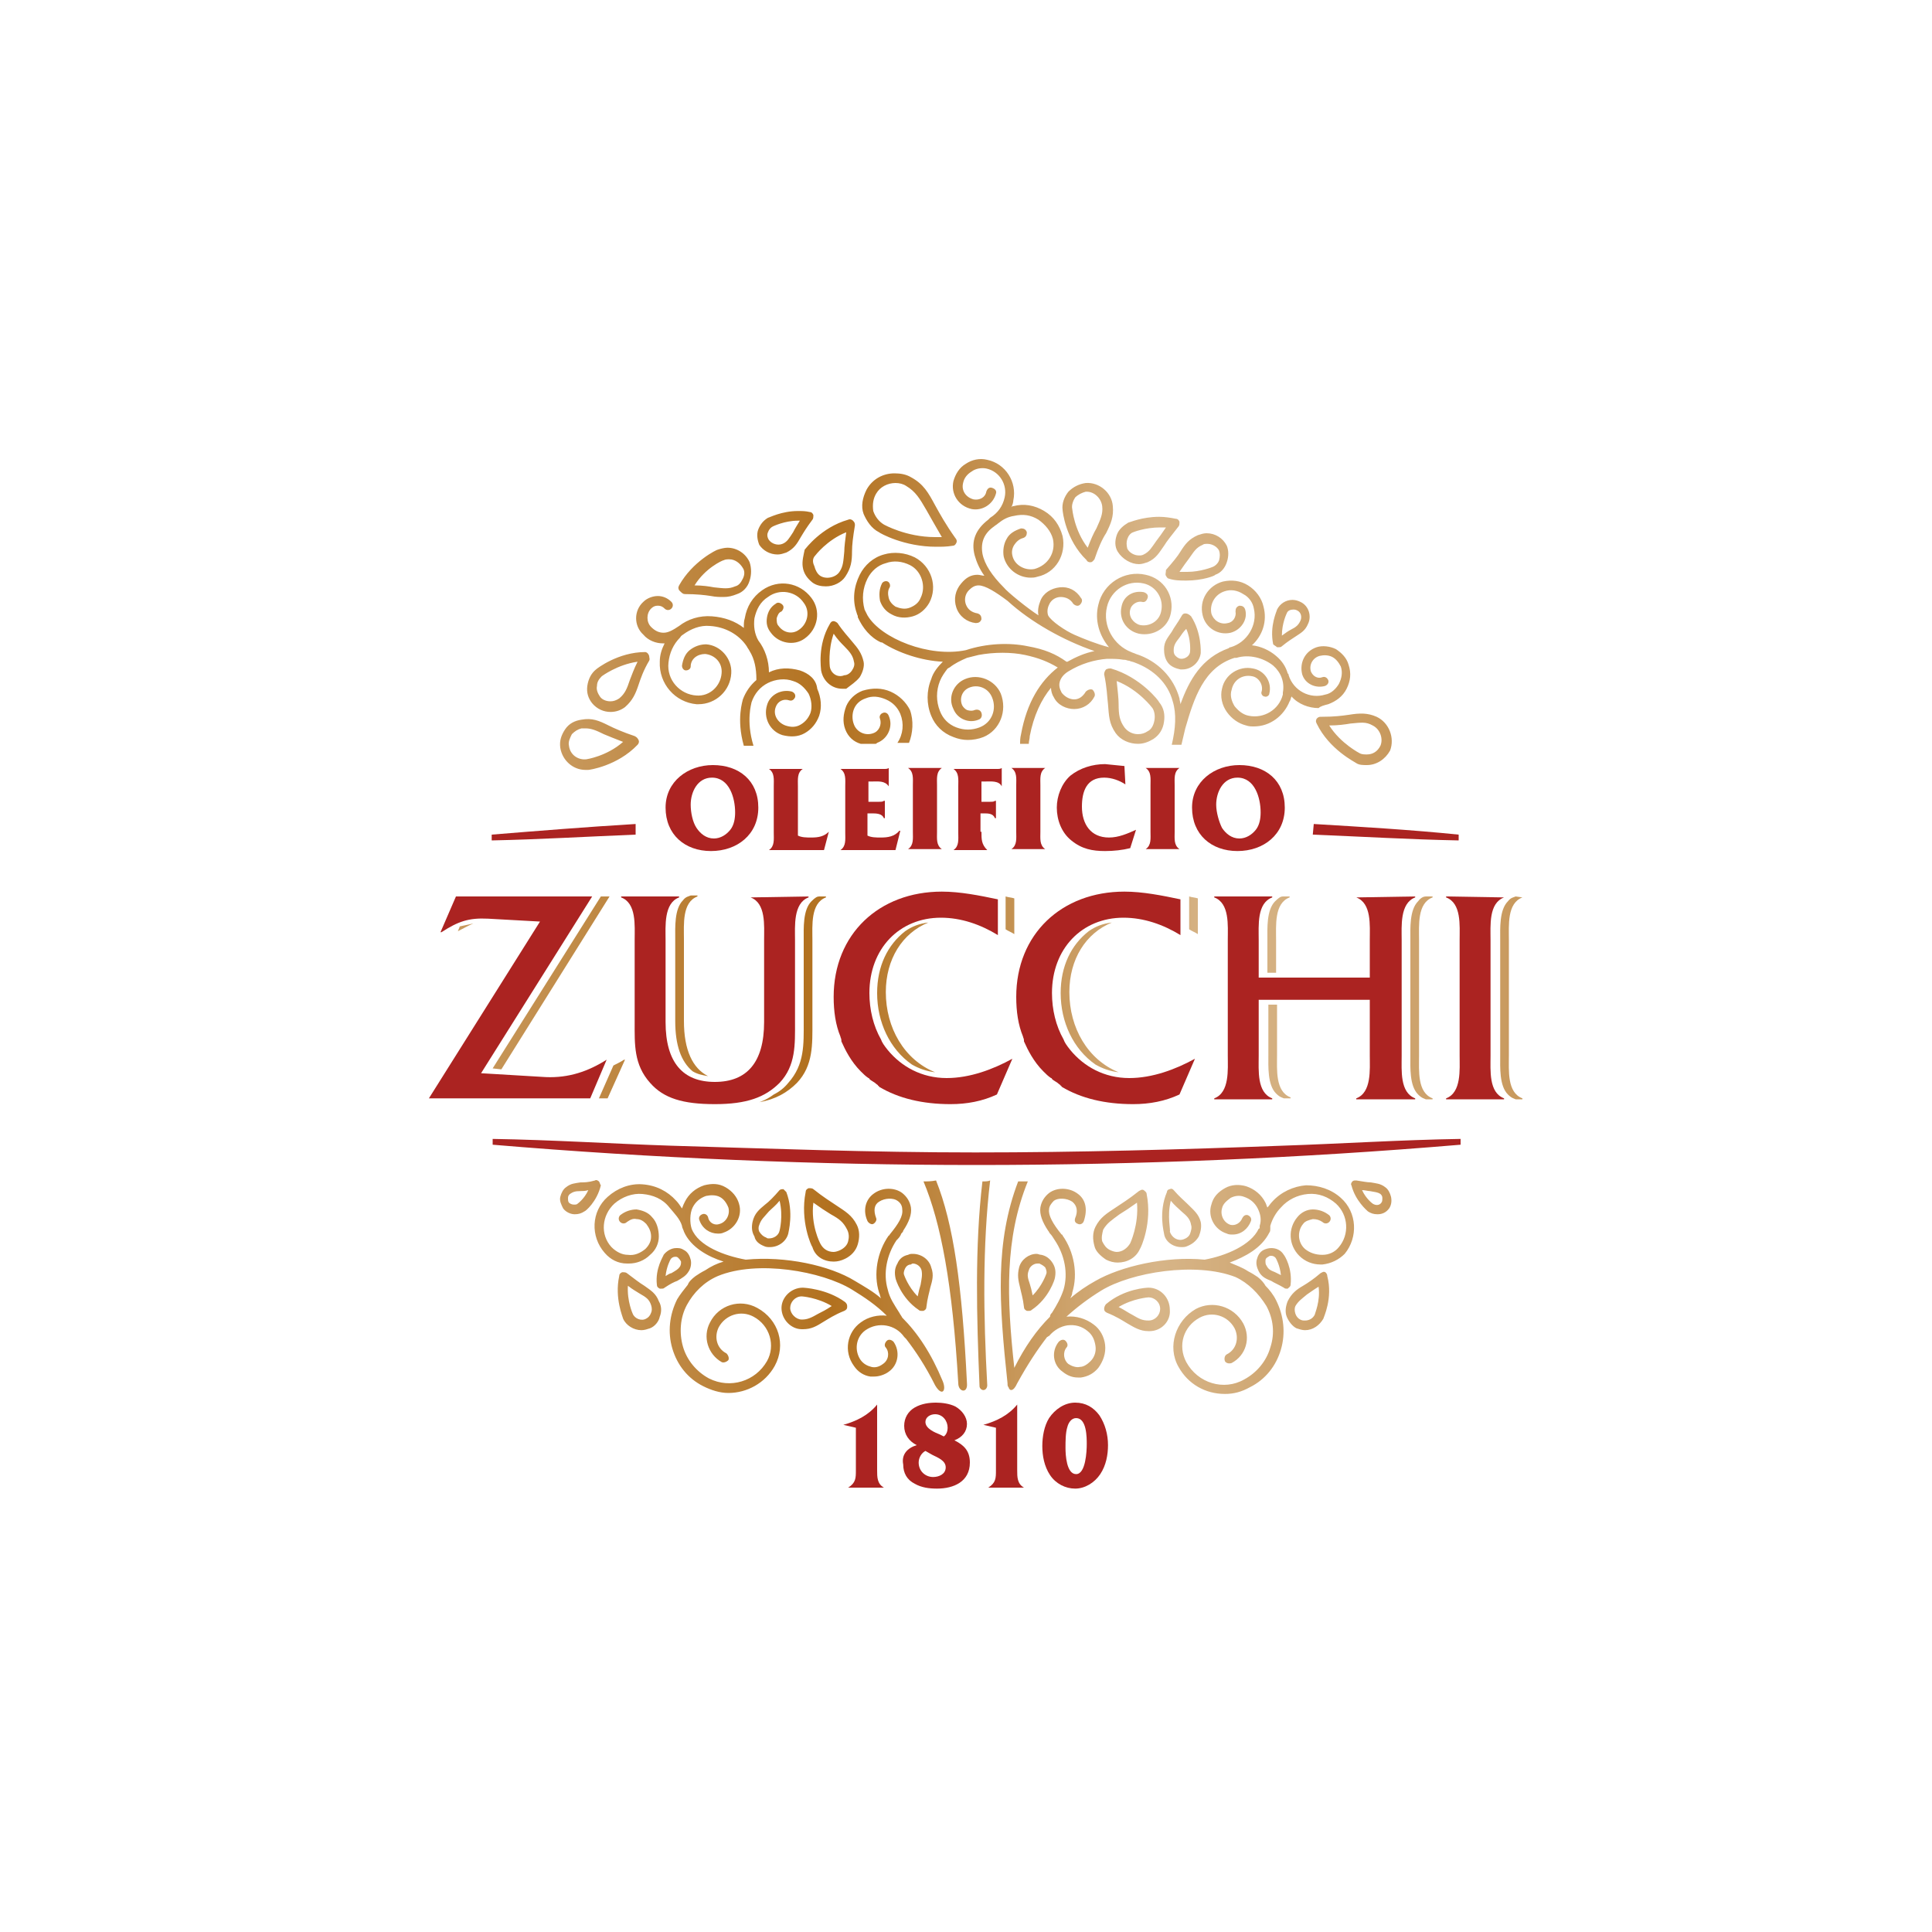 <?xml version="1.0" encoding="utf-8"?>
<!-- Generator: Adobe Illustrator 21.1.0, SVG Export Plug-In . SVG Version: 6.00 Build 0)  -->
<svg version="1.1" id="Livello_1" xmlns="http://www.w3.org/2000/svg" xmlns:xlink="http://www.w3.org/1999/xlink" x="0px" y="0px"
	 width="200px" height="200px" viewBox="0 0 200 200" style="enable-background:new 0 0 200 200;" xml:space="preserve">
<style type="text/css">
	.st0{fill:#AB2321;}
	.st1{fill:url(#SVGID_1_);}
	.st2{fill:url(#SVGID_2_);}
	.st3{fill:url(#SVGID_3_);}
</style>
<g>
	<g>
		<g>
			<path class="st0" d="M62.8,109.7L62.8,109.7l-1.7,4H44.4l11.5-18.3l-5.4-0.3c-2-0.1-3.1,0.3-4.8,1.4h-0.1l1.6-3.7h14.1
				l-11.5,18.3l6.7,0.4C58.9,111.6,60.9,110.9,62.8,109.7z M77.7,92.9c1.6,0.6,1.4,2.9,1.4,4.4v8.5c0,4.2-1.8,6.2-5.1,6.2
				c-3.3,0-5.1-2-5.1-6.2v-8.5c0-1.4-0.2-3.8,1.4-4.4v-0.1h-6v0.1c1.6,0.6,1.4,2.9,1.4,4.4v8.5c0,2.3-0.1,4.4,1.6,6.3
				c1.4,1.6,3.4,2.2,6.7,2.2c3.3,0,5.2-0.7,6.7-2.2c1.7-1.8,1.6-4,1.6-6.3v-8.5c0-1.4-0.2-3.8,1.4-4.4v-0.1L77.7,92.9L77.7,92.9z
				 M140.4,92.9c1.6,0.6,1.4,2.9,1.4,4.4v3.9h-11.5v-3.9c0-1.5-0.2-3.8,1.4-4.4v-0.1h-6v0.1c1.6,0.6,1.4,2.9,1.4,4.4v12
				c0,1.4,0.2,3.8-1.4,4.4v0.1h6v-0.1c-1.6-0.6-1.4-2.9-1.4-4.4v-5.8h11.5v5.8c0,1.4,0.2,3.8-1.4,4.4v0.1h6.1v-0.1
				c-1.6-0.6-1.4-2.9-1.4-4.4v-12c0-1.4-0.2-3.8,1.4-4.4v-0.1L140.4,92.9L140.4,92.9z M155.7,92.9L155.7,92.9l-6-0.1v0.1
				c1.6,0.6,1.4,2.9,1.4,4.4v12c0,1.4,0.2,3.8-1.4,4.4v0.1h6v-0.1c-1.6-0.6-1.4-2.9-1.4-4.4v-12C154.3,95.8,154.1,93.5,155.7,92.9z"
				/>
			<path class="st0" d="M123.7,109.6c-2,1.1-4.4,2-6.8,2c-2.6,0-4.7-1.2-6.1-2.9c-0.4-0.5-0.6-0.8-0.7-1.1c-0.8-1.4-1.2-3.1-1.2-4.8
				c0-4.6,3.1-7.8,7.4-7.8c2.1,0,4.1,0.7,5.9,1.8v-3.7c-1.9-0.4-3.9-0.8-5.8-0.8c-6.5,0-11.2,4.4-11.2,10.9c0,1.5,0.2,2.9,0.7,4.1
				c0,0.1,0.1,0.2,0.1,0.4c0,0,0,0.1,0,0.1c0.4,0.9,1,2.1,2,3.1l0,0c0.3,0.3,0.5,0.5,0.8,0.7c0,0,0.1,0,0.1,0.1
				c0.2,0.2,0.5,0.3,0.7,0.5c0.1,0.1,0.2,0.1,0.2,0.2c0,0,0.1,0,0.1,0.1c2,1.2,4.5,1.8,7.4,1.8c1.7,0,3.3-0.3,4.8-1L123.7,109.6
				L123.7,109.6z"/>
			<path class="st0" d="M104.8,109.6c-2,1.1-4.4,2-6.8,2c-2.6,0-4.7-1.2-6.1-2.9c-0.4-0.5-0.6-0.8-0.7-1.1c-0.8-1.4-1.2-3.1-1.2-4.8
				c0-4.6,3.1-7.8,7.4-7.8c2.1,0,4.1,0.7,5.9,1.8v-3.7c-1.9-0.4-3.9-0.8-5.8-0.8c-6.5,0-11.2,4.4-11.2,10.9c0,1.5,0.2,2.9,0.7,4.1
				c0,0.1,0.1,0.2,0.1,0.4c0,0,0,0.1,0,0.1c0.4,0.9,1,2.1,2,3.1l0,0c0.3,0.3,0.5,0.5,0.8,0.7c0,0,0.1,0,0.1,0.1
				c0.2,0.2,0.5,0.3,0.7,0.5c0.1,0.1,0.2,0.1,0.2,0.2c0,0,0.1,0,0.1,0.1c2,1.2,4.5,1.8,7.4,1.8c1.7,0,3.3-0.3,4.8-1L104.8,109.6
				L104.8,109.6z"/>
		</g>
	</g>
	<path class="st0" d="M132.8,118.6c-10.5,0.4-21.3,0.7-31.8,0.7h-0.1c-10.7,0-21.3-0.4-31.5-0.7c-6-0.2-12.2-0.6-18.4-0.7l0,0.6
		c16.6,1.4,33.5,2.1,50.1,2.1c16.6,0,33.5-0.7,50.1-2.1l0-0.6C145,118,138.8,118.4,132.8,118.6z"/>
	<g>
		<path class="st0" d="M90.8,152.2c0,0.7,0,1.4,0.7,1.8v0h-3.7v0c0.8-0.5,0.8-1,0.8-1.8v-4.4l-1.3-0.3v0c1.4-0.4,2.6-1,3.5-2.1h0
			V152.2z"/>
		<path class="st0" d="M94.9,149.6c-0.8-0.4-1.3-1.1-1.3-2c0-0.8,0.4-1.5,1.1-1.9c0.7-0.4,1.5-0.5,2.2-0.5c0.6,0,1.4,0.1,2,0.4
			c0.7,0.4,1.2,1.1,1.2,1.8c0,0.8-0.5,1.4-1.3,1.7c1,0.5,1.6,1.1,1.6,2.3c0,2-1.7,2.7-3.4,2.7c-0.8,0-1.6-0.1-2.3-0.5
			c-0.8-0.4-1.2-1.1-1.2-2C93.3,150.6,93.9,149.9,94.9,149.6z M95.8,150.2c-0.4,0.2-0.7,0.7-0.7,1.2c0,0.9,0.7,1.5,1.5,1.5
			c0.6,0,1.3-0.3,1.3-1c0-0.7-0.8-1-1.4-1.3L95.8,150.2z M97.7,148.7c0.3-0.2,0.4-0.6,0.4-0.9c0-0.7-0.5-1.4-1.3-1.4
			c-0.5,0-1,0.3-1,0.8c0,0.7,1,1.1,1.5,1.3L97.7,148.7z"/>
		<path class="st0" d="M105.3,152.2c0,0.7,0,1.4,0.7,1.8v0h-3.7v0c0.8-0.5,0.8-1,0.8-1.8v-4.4l-1.3-0.3v0c1.4-0.4,2.6-1,3.5-2.1h0
			V152.2z"/>
		<path class="st0" d="M108.7,152.7c-0.6-0.9-0.8-2-0.8-3c0-1,0.2-2.1,0.7-2.9c0.6-0.9,1.6-1.6,2.7-1.6c1.1,0,1.9,0.5,2.5,1.3
			c0.6,0.9,0.9,2,0.9,3.1c0,1-0.2,2.1-0.8,3c-0.6,0.9-1.6,1.5-2.6,1.5C110.3,154.1,109.3,153.6,108.7,152.7z M112.5,149.5
			c0-0.7,0-2.7-1.1-2.7c-0.5,0-0.8,0.5-0.9,0.9c-0.2,0.6-0.2,1.5-0.2,2.2c0,0.7,0.1,2.7,1.1,2.7
			C112.4,152.6,112.5,150.2,112.5,149.5z"/>
	</g>
	<g>
		<g>
			<path class="st0" d="M65.8,85.3c-5,0.3-10,0.7-14.9,1.1l0,0.6c4.9-0.1,9.9-0.4,14.9-0.6V85.3z"/>
			<path class="st0" d="M136,85.3l-0.1,1.1c5,0.2,10,0.5,15.1,0.6l0-0.6C146.1,85.9,141,85.6,136,85.3z"/>
		</g>
		<g>
			<path class="st0" d="M73.8,79.2c2.7,0,4.7,1.6,4.7,4.4c0,2.8-2.2,4.5-4.9,4.5c-2.7,0-4.7-1.7-4.7-4.5
				C68.9,80.9,71.2,79.2,73.8,79.2z M72.1,85.7c0.4,0.6,1,1.1,1.8,1.1c0.7,0,1.3-0.4,1.7-0.9c0.4-0.5,0.5-1.2,0.5-1.8
				c0-1.5-0.6-3.6-2.4-3.6c-1.5,0-2.2,1.5-2.2,2.8C71.5,84.1,71.7,85.1,72.1,85.7z"/>
			<path class="st0" d="M82.6,86.5c0.4,0.2,0.9,0.2,1.4,0.2c0.7,0,1.3-0.1,1.8-0.6L85.3,88h-5.7v0c0.6-0.4,0.5-1.1,0.5-1.8v-4.8
				c0-0.7,0.1-1.4-0.5-1.8v0h3.5v0c-0.6,0.4-0.5,1.1-0.5,1.8V86.5z"/>
			<path class="st0" d="M89.8,86.5c0.4,0.2,0.9,0.2,1.4,0.2c0.7,0,1.4-0.1,1.9-0.7h0.1l-0.5,2h-5.7v0c0.6-0.4,0.5-1.1,0.5-1.8v-4.8
				c0-0.7,0.1-1.4-0.5-1.8v0h4.5c0.2,0,0.4,0,0.5-0.1h0v1.9h0c-0.4-0.6-1.1-0.5-1.7-0.5h-0.4v2.1H91c0.2,0,0.4,0,0.5-0.1h0.1v1.8
				h-0.1c-0.2-0.5-0.8-0.5-1.3-0.5h-0.4V86.5z"/>
			<path class="st0" d="M97,86.1c0,0.7-0.1,1.4,0.5,1.8v0H94v0c0.6-0.4,0.5-1.1,0.5-1.8v-4.8c0-0.7,0.1-1.4-0.5-1.8v0h3.5v0
				c-0.6,0.4-0.5,1.1-0.5,1.8V86.1z"/>
			<path class="st0" d="M101.6,86.1c0,0.8,0,1.3,0.6,1.9v0h-3.5v0c0.6-0.4,0.5-1.1,0.5-1.8v-4.8c0-0.7,0.1-1.4-0.5-1.8v0h4.5
				c0.2,0,0.4,0,0.5-0.1h0v1.9h0c-0.3-0.6-1.1-0.5-1.7-0.5h-0.4v2.1h0.9c0.2,0,0.4,0,0.5-0.1h0.1v1.8H103c-0.2-0.5-0.7-0.5-1.2-0.5
				l-0.3,0V86.1z"/>
			<path class="st0" d="M107.7,86.1c0,0.7-0.1,1.4,0.5,1.8v0h-3.5v0c0.6-0.4,0.5-1.1,0.5-1.8v-4.8c0-0.7,0.1-1.4-0.5-1.8v0h3.5v0
				c-0.6,0.4-0.5,1.1-0.5,1.8V86.1z"/>
			<path class="st0" d="M116.5,81.2c-0.6-0.4-1.4-0.7-2.2-0.7c-1.8,0-2.3,1.4-2.3,3c0,1.8,0.9,3.2,2.8,3.2c1,0,1.9-0.4,2.8-0.8
				l-0.6,1.9c-0.8,0.2-1.7,0.3-2.6,0.3c-1.3,0-2.4-0.2-3.5-1.1c-1-0.8-1.5-2.1-1.5-3.4c0-1.2,0.5-2.5,1.4-3.3c1-0.8,2.3-1.2,3.6-1.2
				l2,0.2L116.5,81.2z"/>
			<path class="st0" d="M121.6,86.1c0,0.7-0.1,1.4,0.5,1.8v0h-3.5v0c0.6-0.4,0.5-1.1,0.5-1.8v-4.8c0-0.7,0.1-1.4-0.5-1.8v0h3.5v0
				c-0.6,0.4-0.5,1.1-0.5,1.8V86.1z"/>
			<path class="st0" d="M128.3,79.2c2.7,0,4.7,1.6,4.7,4.4c0,2.8-2.2,4.5-4.9,4.5c-2.7,0-4.7-1.7-4.7-4.5
				C123.4,80.9,125.7,79.2,128.3,79.2z M126.5,85.7c0.4,0.6,1,1.1,1.8,1.1c0.7,0,1.3-0.4,1.7-0.9c0.4-0.5,0.5-1.2,0.5-1.8
				c0-1.5-0.6-3.6-2.4-3.6c-1.5,0-2.2,1.5-2.2,2.8C125.9,84.1,126.2,85.1,126.5,85.7z"/>
		</g>
	</g>
	<linearGradient id="SVGID_1_" gradientUnits="userSpaceOnUse" x1="47.39" y1="103.396" x2="157.573" y2="103.396">
		<stop  offset="0" style="stop-color:#C8995D"/>
		<stop  offset="0.327" style="stop-color:#B2711F"/>
		<stop  offset="0.523" style="stop-color:#C49252"/>
		<stop  offset="0.717" style="stop-color:#D7B588"/>
		<stop  offset="1" style="stop-color:#C8995D"/>
	</linearGradient>
	<path class="st1" d="M84,93.3c-0.9,0.9-0.8,2.8-0.8,4v8.5c0,2.3,0.1,4.4-1.6,6.3c-0.4,0.5-0.9,0.9-1.5,1.2
		c-0.4,0.3-0.9,0.6-1.5,0.8c1.7-0.3,2.9-1,3.9-2c1.7-1.8,1.6-4,1.6-6.3c0,0,0-8.5,0-8.5c0-1.5-0.2-3.8,1.4-4.4v-0.1l-0.7,0
		C84.6,92.8,84.4,92.9,84,93.3z M91.7,102.7c0-3.4,1.7-6.1,4.4-7.2c-0.9,0.1-1.7,0.4-2.4,0.9c-1.8,1.4-2.9,3.6-2.9,6.4
		c0,3,1.3,5.8,3.6,7.4c0.7,0.4,1.5,0.7,2.4,0.8C93.6,109.7,91.7,106.4,91.7,102.7z M70.8,105.7c0,0,0-8.5,0-8.5
		c0-1.5-0.2-3.8,1.4-4.4v-0.1l-0.7,0c-0.2,0.1-0.5,0.1-0.8,0.5c-0.9,0.9-0.8,2.8-0.8,4v8.5c0,2.5,0.6,4.2,1.8,5.2
		c0.5,0.3,1,0.4,1.6,0.5C71.7,110.6,70.8,108.7,70.8,105.7z M47.4,96.4L47.4,96.4c0.6-0.3,1.1-0.6,1.6-0.8c-0.5,0.1-0.9,0.2-1.4,0.3
		L47.4,96.4z M63.5,110.3l-1.5,3.4h0.9l1.8-4h-0.1C64.3,109.9,63.9,110.1,63.5,110.3z M104.1,93.1L104.1,93.1l0,3.1
		c0.3,0.2,0.6,0.3,0.9,0.5v-3.7c-0.3-0.1-0.6-0.1-0.9-0.2V93.1z M62.2,92.8L51,110.6l0.9,0.1l11.2-17.9H62.2z M146.8,93.3
		c-0.9,0.9-0.8,2.8-0.8,4v12c0,1.2-0.1,3.1,0.8,4c0.4,0.4,0.6,0.4,0.8,0.5l0.7,0v-0.1c-1.6-0.6-1.4-2.9-1.4-4.4v-12
		c0-1.5-0.2-3.8,1.4-4.4v-0.1l-0.7,0C147.4,92.8,147.1,92.9,146.8,93.3z M157.6,92.9L157.6,92.9l-0.7-0.1c-0.2,0.1-0.5,0.1-0.8,0.5
		c-0.9,0.9-0.8,2.8-0.8,4v12c0,1.2-0.1,3.1,0.8,4c0.4,0.4,0.6,0.4,0.8,0.5l0.7,0v-0.1c-1.6-0.6-1.4-2.9-1.4-4.4v-12
		C156.2,95.8,156,93.5,157.6,92.9z M132,93.3c-0.9,0.9-0.8,2.8-0.8,4v3.4h0.9v-3.4c0-1.5-0.2-3.8,1.4-4.4v-0.1l-0.7,0
		C132.6,92.8,132.4,92.9,132,93.3z M123.1,93.1L123.1,93.1l0,3.1c0.3,0.2,0.6,0.3,0.9,0.5v-3.7c-0.3-0.1-0.6-0.1-0.9-0.2V93.1z
		 M110.7,102.7c0-3.4,1.7-6.1,4.4-7.2c-0.9,0.1-1.7,0.4-2.4,0.9c-1.8,1.4-2.9,3.6-2.9,6.4c0,3,1.3,5.8,3.6,7.4
		c0.7,0.4,1.5,0.7,2.4,0.8C112.6,109.7,110.7,106.4,110.7,102.7z M132.2,109.2V104h-0.9v5.2c0,1.2-0.1,3.1,0.8,4
		c0.4,0.4,0.6,0.4,0.8,0.5l0.7,0v-0.1C132,113,132.2,110.7,132.2,109.2z"/>
	<linearGradient id="SVGID_2_" gradientUnits="userSpaceOnUse" x1="57.923" y1="63.537" x2="144.023" y2="63.537">
		<stop  offset="0" style="stop-color:#C8995D"/>
		<stop  offset="0.327" style="stop-color:#B2711F"/>
		<stop  offset="0.523" style="stop-color:#C49252"/>
		<stop  offset="0.717" style="stop-color:#D7B588"/>
		<stop  offset="1" style="stop-color:#C8995D"/>
	</linearGradient>
	<path class="st2" d="M137.5,72.9c0.8-0.3,1.5-0.8,1.9-1.6c0.4-0.8,0.5-1.6,0.2-2.5c-0.2-0.7-0.7-1.2-1.3-1.6
		c-0.6-0.3-1.4-0.4-2-0.2c-1.2,0.4-1.8,1.6-1.5,2.8c0.3,1,1.4,1.5,2.4,1.2c0.2-0.1,0.4-0.3,0.3-0.6c-0.1-0.2-0.3-0.4-0.6-0.3
		c-0.5,0.2-1-0.1-1.2-0.6c-0.2-0.7,0.2-1.4,0.9-1.6c0.4-0.1,0.9-0.1,1.3,0.1c0.4,0.2,0.7,0.6,0.9,1c0.2,0.6,0.1,1.2-0.2,1.8
		c-0.3,0.5-0.8,1-1.4,1.1c-1.6,0.5-3.3-0.4-3.8-2c0-0.1,0-0.1-0.1-0.2c-0.2-0.7-0.6-1.3-1.2-1.8c-0.7-0.6-1.6-1-2.5-1.1
		c1.1-1,1.6-2.5,1.2-4c-0.2-0.9-0.8-1.7-1.6-2.2c-0.8-0.5-1.7-0.6-2.6-0.4c-1.5,0.4-2.5,1.9-2.1,3.5c0.3,1.3,1.6,2.1,2.9,1.8
		c1.1-0.3,1.8-1.4,1.5-2.4c-0.1-0.3-0.3-0.4-0.6-0.4c-0.3,0.1-0.4,0.3-0.4,0.6c0.1,0.5-0.2,1.1-0.8,1.2c-0.8,0.2-1.5-0.3-1.7-1
		c-0.2-1,0.4-2,1.4-2.3c0.6-0.2,1.3-0.1,1.9,0.3c0.6,0.3,1,0.9,1.1,1.5c0.4,1.7-0.7,3.5-2.4,4c-0.1,0-0.1,0-0.2,0.1
		c-2.8,1-4.1,3.3-5,5.8c0-0.2-0.1-0.4-0.1-0.6c-0.6-2.2-2.3-3.9-4.5-4.6c0,0,0,0,0,0c0,0,0,0,0,0c-0.2-0.1-0.3-0.1-0.5-0.2
		c-1.8-0.7-3-2.7-2.5-4.7c0.4-1.7,2.1-2.8,3.8-2.4c1.3,0.3,2.1,1.6,1.8,2.9c-0.2,1-1.2,1.6-2.2,1.4c-0.7-0.2-1.2-0.9-1-1.6
		c0.1-0.5,0.7-0.9,1.2-0.8c0.3,0.1,0.5-0.1,0.6-0.4c0.1-0.3-0.1-0.5-0.4-0.6c-1.1-0.2-2.1,0.4-2.3,1.5c-0.3,1.3,0.5,2.5,1.8,2.8
		c1.5,0.3,3-0.6,3.3-2.1c0.4-1.8-0.7-3.6-2.6-4c-2.2-0.5-4.4,0.9-4.9,3.1c-0.4,1.6,0.1,3.2,1.1,4.4c-1.2-0.3-2.7-0.9-3.6-1.3
		c-0.9-0.4-2.4-1.4-2.7-2c-0.1-0.3-0.1-0.7,0.1-1.1c0.2-0.5,0.7-0.8,1.2-0.8c0.5,0,1,0.2,1.3,0.7c0.2,0.2,0.5,0.3,0.7,0.1
		c0.2-0.2,0.3-0.5,0.1-0.7c-0.5-0.8-1.3-1.2-2.2-1.1c-0.9,0.1-1.7,0.6-2,1.4c-0.2,0.5-0.3,1-0.2,1.5c-1.1-0.7-3.2-2.4-3.6-2.9
		c-1.2-1.2-2-2.4-2.2-3.5c-0.2-1.2,0.2-2.1,1.2-2.8c0.1-0.1,0.3-0.2,0.4-0.3c0,0,0,0,0,0c0.5-0.4,1-0.7,1.7-0.8
		c0.9-0.2,1.7-0.1,2.5,0.4c0.7,0.5,1.3,1.2,1.5,2c0.3,1.4-0.5,2.7-1.9,3.1c-1,0.2-2.1-0.4-2.3-1.4c-0.1-0.4,0-0.8,0.2-1.1
		c0.2-0.3,0.5-0.6,0.9-0.7c0.3-0.1,0.4-0.3,0.4-0.6c-0.1-0.3-0.3-0.4-0.6-0.4c-0.6,0.2-1.2,0.5-1.5,1.1c-0.3,0.5-0.4,1.2-0.3,1.8
		c0.3,1.3,1.5,2.2,2.8,2.2c0.2,0,0.4,0,0.7-0.1c1.9-0.4,3-2.3,2.6-4.2c-0.3-1.1-0.9-2-1.9-2.6c-1-0.6-2.1-0.8-3.2-0.5
		c-0.1,0-0.1,0-0.2,0.1c0.1-0.2,0.2-0.5,0.2-0.7c0.4-1.9-0.8-3.8-2.7-4.2c-0.8-0.2-1.6,0-2.2,0.4c-0.7,0.4-1.1,1.1-1.3,1.8
		c-0.3,1.3,0.5,2.6,1.9,2.9c1.1,0.2,2.2-0.5,2.5-1.6c0.1-0.3-0.1-0.5-0.4-0.6c-0.3-0.1-0.5,0.1-0.6,0.4c-0.1,0.6-0.7,0.9-1.3,0.8
		c-0.8-0.2-1.3-0.9-1.1-1.7c0.1-0.5,0.4-0.9,0.9-1.2c0.4-0.3,1-0.4,1.5-0.3c1.4,0.3,2.2,1.7,1.9,3c-0.2,0.9-0.7,1.6-1.5,2.1
		c-0.1,0.1-0.1,0.1-0.2,0.2c-1.3,1-1.8,2.2-1.4,3.7c0.2,0.7,0.5,1.4,1,2.1c-0.2,0-0.5-0.1-0.7-0.1c-0.7,0-1.2,0.3-1.7,0.9
		c-0.6,0.7-0.8,1.6-0.5,2.5c0.3,0.9,1.1,1.5,2,1.6c0.3,0,0.5-0.1,0.6-0.4c0-0.3-0.1-0.5-0.4-0.6c-0.6-0.1-1-0.4-1.2-0.9
		c-0.2-0.5-0.1-1.1,0.3-1.5c0.3-0.3,0.6-0.5,1-0.5c0.7,0,1.8,0.7,3,1.6c2.4,2.2,5.8,4.1,9,5.2c-1,0.2-1.9,0.6-2.8,1.1
		c0,0-0.1,0-0.1,0c-1.1-0.8-2.3-1.3-4-1.6c-1.9-0.4-4.3-0.3-6.4,0.4c-3.8,0.8-8.8-1.2-10.2-3.6c-0.1-0.2-0.2-0.4-0.3-0.6
		c-0.3-1.1-0.2-2.2,0.3-3.2c0.4-0.8,1.1-1.4,1.9-1.6c0.8-0.3,1.7-0.2,2.5,0.2c1.2,0.6,1.7,2.2,1.1,3.4c-0.2,0.5-0.6,0.8-1.1,1
		c-0.5,0.2-1,0.1-1.5-0.1c-0.3-0.2-0.6-0.5-0.7-0.9c-0.1-0.4-0.1-0.8,0.1-1.1c0.1-0.2,0-0.5-0.2-0.6c-0.2-0.1-0.5,0-0.6,0.2
		c-0.3,0.6-0.3,1.2-0.2,1.8c0.2,0.6,0.6,1.1,1.2,1.4c0.7,0.4,1.5,0.4,2.2,0.2c0.7-0.2,1.3-0.7,1.7-1.4c0.9-1.7,0.2-3.8-1.5-4.7
		c-1-0.5-2.2-0.6-3.2-0.3c-1.1,0.3-2,1.1-2.5,2.1c-0.6,1.2-0.8,2.6-0.3,4c0,0.1,0.1,0.2,0.1,0.3c0,0,0,0.1,0,0.1
		c0.5,1.1,1.3,2.1,2.4,2.6c0,0,0.1,0,0.1,0c1.7,1.1,4.1,1.9,6.3,2c-0.5,0.5-1,1.1-1.2,1.8c-0.5,1.2-0.5,2.6,0,3.8
		c0.4,1,1.2,1.8,2.3,2.2c0.5,0.2,1,0.3,1.5,0.3c0.5,0,1.1-0.1,1.6-0.3c1.7-0.7,2.5-2.7,1.8-4.5c-0.6-1.4-2.3-2.1-3.7-1.5
		c-1.2,0.5-1.8,1.9-1.2,3.1c0.2,0.5,0.6,0.9,1.1,1.1c0.5,0.2,1,0.2,1.5,0c0.3-0.1,0.4-0.4,0.3-0.7c-0.1-0.3-0.4-0.4-0.7-0.3
		c-0.2,0.1-0.5,0.1-0.8,0c-0.2-0.1-0.4-0.3-0.5-0.5c-0.3-0.7,0-1.5,0.7-1.8c0.9-0.4,2,0,2.4,1c0.5,1.2,0,2.6-1.3,3.1
		c-0.8,0.3-1.6,0.3-2.4,0c-0.8-0.3-1.4-0.9-1.7-1.7c-0.4-1-0.4-2.1,0-3.1c0.2-0.5,0.5-0.9,0.8-1.3c0.1,0,0.1-0.1,0.2-0.1
		c0.5-0.4,1.1-0.7,1.8-1c0.4-0.1,0.8-0.2,1.2-0.3l0,0c1.6-0.3,3.4-0.3,4.8,0c1.4,0.3,2.4,0.7,3.4,1.3c-1.8,1.4-3.2,3.6-3.8,6.9
		c-0.1,0.4-0.1,0.7-0.1,1h0.9c0-0.3,0.1-0.5,0.1-0.8c0.4-2.1,1.2-3.8,2.2-5c0,0.3,0.1,0.7,0.3,1c0.4,0.8,1.3,1.2,2.1,1.2
		c0.9,0,1.7-0.5,2.1-1.3c0.1-0.2,0-0.5-0.2-0.7c-0.2-0.1-0.5,0-0.7,0.2c-0.3,0.5-0.7,0.8-1.2,0.8c-0.5,0-1-0.3-1.3-0.7
		c-0.2-0.4-0.3-0.7-0.2-1.1c0.1-0.4,0.4-0.8,0.9-1.1c0,0,0,0,0,0c1.3-0.8,2.7-1.2,4-1.3c0.6,0,1.2,0,1.7,0.1c0,0,0.1,0,0.1,0
		c0.2,0,0.3,0.1,0.5,0.1c0.2,0.1,0.4,0.1,0.6,0.2c1.9,0.7,3.4,2.1,3.9,4c0.4,1.3,0.3,2.8-0.1,4.5h1c0.1-0.4,0.4-1.7,0.4-1.7
		c0.9-3.1,1.9-6.3,5.1-7.3c0,0,0.1,0,0.1,0c0,0,0,0,0,0c0,0,0.1,0,0.1,0c1.3-0.4,2.8,0,3.8,0.8c0.8,0.7,1.2,1.7,1,2.8
		c0,0.1,0,0.2,0,0.2c-0.4,1.6-2,2.5-3.5,2.2c-0.6-0.1-1.1-0.5-1.5-1c-0.3-0.5-0.5-1.1-0.3-1.7c0.2-1,1.1-1.6,2.1-1.4
		c0.7,0.1,1.2,0.9,1,1.6c-0.1,0.2,0.1,0.5,0.3,0.5c0.2,0.1,0.5-0.1,0.5-0.3c0.3-1.2-0.5-2.4-1.7-2.6c-1.4-0.3-2.9,0.6-3.2,2.1
		c-0.2,0.8,0,1.7,0.5,2.4c0.5,0.7,1.2,1.2,2,1.4c0.3,0.1,0.5,0.1,0.8,0.1c1.7,0,3.1-1.1,3.7-2.6c0.1-0.1,0.1-0.3,0.2-0.5
		c0.7,0.8,1.8,1.2,2.8,1.2C136.7,73.1,137.1,73,137.5,72.9z M115,69.2c-0.2,0-0.3,0-0.5,0.1c-0.1,0.1-0.2,0.3-0.2,0.5
		c0.3,1.4,0.3,2.3,0.4,3.1c0.1,1.2,0.1,2,0.8,3c0.5,0.7,1.4,1.1,2.3,1.1c0.6,0,1.1-0.2,1.6-0.5c0.6-0.4,1-1,1.1-1.8
		c0.1-0.7,0-1.4-0.5-2C120,72.6,118.1,70.1,115,69.2z M119.5,74.6c-0.1,0.5-0.3,0.9-0.7,1.1c-0.3,0.2-0.6,0.3-1,0.3
		c-0.6,0-1.1-0.3-1.4-0.7c-0.5-0.7-0.6-1.3-0.6-2.4c0-0.6-0.1-1.4-0.2-2.4c2.3,0.9,3.7,2.8,3.7,2.8
		C119.5,73.6,119.6,74.1,119.5,74.6z M117.9,58.4c0.3,0,0.6-0.1,0.9-0.2c0.9-0.4,1.2-1,1.7-1.7c0.3-0.5,0.8-1.1,1.5-2
		c0.1-0.1,0.1-0.3,0.1-0.5c-0.1-0.2-0.2-0.3-0.4-0.3c-0.5-0.1-1.1-0.2-1.7-0.2c-1.8,0-3.1,0.6-3.2,0.6c-0.5,0.3-1,0.7-1.2,1.3
		c-0.2,0.6-0.2,1.2,0.1,1.7C116.2,57.9,117.1,58.4,117.9,58.4z M116.7,55.8c0.1-0.3,0.3-0.6,0.6-0.7c0,0,1.2-0.5,2.8-0.5
		c0.2,0,0.4,0,0.6,0c-0.4,0.6-0.7,1-1,1.4c-0.5,0.7-0.7,1.1-1.3,1.4c-0.2,0.1-0.3,0.1-0.5,0.1c-0.5,0-1-0.3-1.2-0.7
		C116.6,56.4,116.6,56.1,116.7,55.8z M122.7,63.5c-0.2,0-0.3,0.1-0.4,0.3c-0.4,0.7-0.8,1.2-1,1.6c-0.4,0.6-0.8,1-0.8,1.8
		c0,0.5,0.1,1,0.4,1.4c0.3,0.4,0.8,0.6,1.3,0.7c0.1,0,0.1,0,0.2,0c1,0,1.8-0.8,1.9-1.7c0-0.1,0.1-2.1-1-3.8
		C123.1,63.6,122.9,63.5,122.7,63.5z M123.2,67.4c0,0.5-0.5,0.8-0.9,0.8c-0.2,0-0.4-0.1-0.6-0.3c-0.2-0.2-0.2-0.4-0.2-0.6
		c0-0.5,0.2-0.8,0.6-1.3c0.2-0.3,0.4-0.6,0.7-0.9C123.3,66.2,123.2,67.4,123.2,67.4z M132.2,67c0.1,0,0.1,0,0.2,0
		c0.1,0,0.2,0,0.3-0.1c0.6-0.5,1.1-0.8,1.4-1c0.6-0.4,1-0.6,1.3-1.3c0.4-0.8,0.1-1.9-0.8-2.3c-0.2-0.1-0.5-0.2-0.8-0.2
		c-0.7,0-1.3,0.4-1.6,1c0,0.1-0.8,1.7-0.4,3.6C131.9,66.8,132.1,66.9,132.2,67z M133.2,63.5c0.1-0.3,0.4-0.4,0.7-0.4
		c0.1,0,0.2,0,0.4,0.1c0.4,0.2,0.5,0.7,0.3,1.1c-0.2,0.4-0.4,0.6-1,0.9c-0.2,0.1-0.5,0.3-0.9,0.6C132.7,64.5,133.2,63.5,133.2,63.5z
		 M120.7,59.6c0.1,0.2,0.2,0.3,0.3,0.3c0.6,0.2,1.2,0.2,1.8,0.2c1.7,0,3-0.5,3-0.6c0.6-0.2,1-0.7,1.2-1.3c0.2-0.6,0.2-1.2,0-1.7
		c-0.4-0.8-1.2-1.3-2.1-1.3c-0.3,0-0.6,0.1-0.9,0.2c-0.9,0.4-1.3,0.9-1.8,1.7c-0.3,0.5-0.8,1.1-1.5,1.9
		C120.7,59.3,120.6,59.5,120.7,59.6z M123.1,57.8c0.5-0.7,0.7-1.1,1.4-1.4c0.1-0.1,0.3-0.1,0.5-0.1c0.5,0,1,0.3,1.2,0.7
		c0.1,0.3,0.1,0.6,0,1c-0.1,0.3-0.4,0.6-0.7,0.7c0,0-1.2,0.5-2.6,0.5c-0.3,0-0.5,0-0.8,0C122.5,58.6,122.8,58.2,123.1,57.8z
		 M142.5,74.2c-0.9-0.4-1.7-0.4-2.9-0.2c-0.7,0.1-1.5,0.2-2.7,0.2l-0.2,0c-0.2,0-0.3,0.1-0.4,0.2c-0.1,0.2-0.1,0.3,0,0.5
		c1.3,2.7,4,4,4.1,4.1c0.3,0.2,0.7,0.2,1.1,0.2c1,0,1.9-0.6,2.4-1.5C144.4,76.4,143.8,74.8,142.5,74.2z M142.9,77.2
		c-0.3,0.6-0.8,0.9-1.4,0.9c-0.2,0-0.5,0-0.7-0.1c0,0-2-1-3.2-2.9c0.9,0,1.6-0.1,2.2-0.2c1.1-0.1,1.6-0.2,2.3,0.2
		C142.9,75.5,143.2,76.5,142.9,77.2z M89,70.1c0.3-0.5,0.5-1.1,0.4-1.6c-0.2-0.9-0.6-1.4-1.2-2.1c-0.4-0.5-0.9-1-1.5-1.9
		c-0.1-0.1-0.3-0.2-0.4-0.2c-0.2,0-0.3,0.1-0.4,0.3c-1.3,2.2-0.9,4.6-0.9,4.8c0.2,1.1,1.1,1.9,2.2,1.9c0.1,0,0.2,0,0.4,0
		C88.1,70.9,88.6,70.6,89,70.1z M85.9,69c0,0-0.2-1.7,0.4-3.4c0.4,0.6,0.8,1,1.1,1.3c0.6,0.6,0.9,1,1,1.6c0.1,0.3,0,0.6-0.2,0.9
		c-0.2,0.3-0.5,0.5-0.8,0.5C86.7,70.2,86,69.7,85.9,69z M70.9,61.5c1.2,0,2.1,0.1,2.7,0.2c0.5,0.1,0.9,0.1,1.3,0.1
		c0.5,0,0.9-0.1,1.4-0.3c0.6-0.2,1.1-0.7,1.3-1.4c0.2-0.6,0.2-1.3,0-1.9c-0.4-0.9-1.3-1.5-2.3-1.5c-0.3,0-0.7,0.1-1,0.2
		c-0.1,0-2.6,1.2-4,3.7c-0.1,0.2-0.1,0.3,0,0.5C70.6,61.4,70.7,61.5,70.9,61.5z M74.9,58c0.2-0.1,0.4-0.1,0.6-0.1
		c0.6,0,1.1,0.4,1.4,0.9c0.2,0.3,0.2,0.7,0,1.1c-0.2,0.4-0.4,0.7-0.8,0.8c-0.7,0.3-1.2,0.2-2.2,0.1c-0.5-0.1-1.2-0.2-2-0.2
		C73,58.8,74.8,58,74.9,58z M82.8,69.4c-1.1-0.3-2.2-0.3-3.2,0.2c0-1.2-0.4-2.4-1.1-3.3c-0.4-0.7-0.5-1.5-0.4-2.3
		c0.2-0.9,0.6-1.7,1.4-2.2c1.2-0.9,2.9-0.6,3.7,0.6c0.7,0.9,0.4,2.2-0.5,2.8c-0.7,0.5-1.6,0.3-2.1-0.4c-0.2-0.2-0.2-0.5-0.2-0.8
		c0.1-0.3,0.2-0.6,0.5-0.7c0.2-0.2,0.3-0.5,0.1-0.7c-0.2-0.2-0.5-0.3-0.7-0.1c-0.5,0.3-0.8,0.8-0.9,1.4c-0.1,0.6,0,1.1,0.4,1.6
		c0.8,1.1,2.4,1.4,3.5,0.6c1.4-1,1.7-2.9,0.7-4.2c-1.2-1.6-3.4-2-5.1-0.8c-1,0.7-1.6,1.7-1.8,2.9c-0.1,0.3-0.1,0.6-0.1,1
		c-0.9-0.7-2-1.1-3.3-1.2c-1.3-0.1-2.5,0.3-3.4,1c-0.6,0.4-1.1,0.7-1.6,0.7c-0.5,0-0.9-0.2-1.3-0.6c-0.5-0.5-0.5-1.4,0-1.9
		c0.2-0.2,0.4-0.3,0.7-0.3c0.3,0,0.5,0.1,0.7,0.3c0.2,0.2,0.5,0.2,0.7,0c0.2-0.2,0.2-0.5,0-0.7c-0.4-0.4-0.9-0.6-1.4-0.6
		c-0.5,0-1.1,0.2-1.5,0.6c-1,0.9-1,2.5,0,3.4c0.5,0.6,1.3,0.9,2,0.9h0c0.1,0,0.1,0,0.2,0c-0.3,0.6-0.5,1.2-0.5,1.9
		c-0.1,2.3,1.6,4.2,3.8,4.4c0.1,0,0.1,0,0.2,0c1.8,0,3.3-1.4,3.4-3.2c0.1-1.5-1.1-2.9-2.6-3c-0.6,0-1.2,0.2-1.7,0.6
		c-0.5,0.4-0.7,1-0.8,1.6c0,0.3,0.2,0.5,0.4,0.5c0.3,0,0.5-0.2,0.5-0.4c0-0.8,0.7-1.3,1.5-1.3c1,0.1,1.8,0.9,1.7,2
		c-0.1,1.3-1.2,2.4-2.6,2.3c-1.7-0.1-3.1-1.6-2.9-3.4c0.1-1,0.5-1.9,1.2-2.6c0.1-0.2,0.3-0.3,0.3-0.3c0.8-0.6,1.8-1,2.8-0.9
		c1.6,0.1,3,0.9,3.8,2.1c0.1,0.2,0.2,0.3,0.3,0.5c0,0,0,0,0,0c0.5,0.8,0.7,1.8,0.7,2.9c0,0,0,0.1,0,0.1c-0.6,0.5-1.1,1.2-1.4,2
		c0,0.1-0.7,2,0.1,4.8h1c-0.8-2.6-0.2-4.4-0.2-4.5c0.3-0.9,0.9-1.6,1.7-2c0.8-0.4,1.8-0.5,2.6-0.2c0.7,0.2,1.2,0.7,1.6,1.3
		c0.3,0.6,0.4,1.4,0.2,2c-0.2,0.5-0.5,0.9-1,1.2c-0.5,0.3-1,0.3-1.6,0.1c-0.8-0.3-1.3-1.1-1-1.9c0.2-0.6,0.8-0.9,1.4-0.7
		c0.3,0.1,0.5-0.1,0.6-0.3c0.1-0.3-0.1-0.5-0.3-0.6c-1.1-0.3-2.3,0.3-2.6,1.4c-0.4,1.3,0.3,2.7,1.6,3.1c0.8,0.2,1.6,0.2,2.3-0.2
		c0.7-0.4,1.2-1,1.5-1.8c0.3-0.9,0.2-1.9-0.2-2.8C84.5,70.3,83.7,69.7,82.8,69.4z M112.8,58.2c0,0,0.1,0,0.1,0
		c0.2,0,0.3-0.2,0.4-0.3c0.4-1.2,0.8-2.1,1.2-2.7c0.5-1,0.8-1.7,0.7-2.8c-0.1-1.4-1.4-2.5-2.8-2.4c-0.7,0.1-1.3,0.4-1.8,0.9
		c-0.4,0.5-0.7,1.2-0.6,1.9c0,0.1,0.3,3.1,2.5,5.2C112.5,58.1,112.7,58.2,112.8,58.2z M111.3,51.5c0.3-0.3,0.7-0.5,1.1-0.6
		c0,0,0.1,0,0.1,0c0.8,0,1.5,0.7,1.6,1.5c0.1,0.8-0.2,1.4-0.6,2.3c-0.3,0.5-0.6,1.2-0.9,2c-1.4-1.8-1.6-4-1.6-4
		C110.9,52.3,111.1,51.8,111.3,51.5z M80.5,57.4c0.3,0,0.6-0.1,0.9-0.2c0.8-0.4,1.1-0.9,1.5-1.6c0.3-0.5,0.6-1,1.2-1.8
		c0.1-0.1,0.1-0.3,0.1-0.5c-0.1-0.2-0.2-0.3-0.4-0.3c-0.4-0.1-0.8-0.1-1.2-0.1c-1.7,0-3,0.7-3.1,0.7c-0.5,0.3-0.8,0.7-1,1.2
		c-0.2,0.5-0.1,1.1,0.1,1.6C79,57,79.7,57.4,80.5,57.4z M79.5,55.1c0.1-0.3,0.3-0.5,0.5-0.6c0,0,1.2-0.6,2.6-0.6c0.1,0,0.1,0,0.2,0
		c-0.3,0.5-0.5,0.8-0.7,1.2c-0.4,0.6-0.6,1-1.1,1.2c-0.5,0.2-1.1,0-1.4-0.4C79.4,55.6,79.4,55.3,79.5,55.1z M65.7,76.2
		c-1.2-0.4-2.1-0.8-2.7-1.1c-1-0.5-1.7-0.8-2.8-0.6c-0.7,0.1-1.3,0.4-1.7,1c-0.4,0.6-0.6,1.2-0.5,1.9c0.2,1.3,1.3,2.3,2.6,2.3
		c0.1,0,0.2,0,0.3,0c0.1,0,3-0.4,5.1-2.6c0.1-0.1,0.2-0.3,0.1-0.5C66,76.4,65.9,76.3,65.7,76.2z M60.7,78.6
		c-0.9,0.1-1.7-0.5-1.8-1.4c-0.1-0.4,0.1-0.8,0.3-1.2c0.3-0.3,0.6-0.5,1-0.6c0.1,0,0.3,0,0.4,0c0.6,0,1.1,0.2,1.9,0.6
		c0.5,0.2,1.2,0.5,2,0.8C62.8,78.3,60.7,78.6,60.7,78.6z M92.2,71.6c-0.9-0.4-1.9-0.4-2.9-0.1c-0.8,0.3-1.4,0.9-1.7,1.6
		c-0.3,0.8-0.4,1.6-0.1,2.4c0.3,0.8,0.9,1.3,1.6,1.5h1.5c0.1,0,0.1,0,0.2-0.1c1.1-0.4,1.7-1.7,1.2-2.8c-0.1-0.3-0.4-0.4-0.6-0.3
		c-0.3,0.1-0.4,0.4-0.3,0.6c0.2,0.6-0.1,1.3-0.7,1.5c-0.8,0.3-1.7-0.1-2-0.9c-0.2-0.5-0.2-1.1,0-1.6c0.2-0.5,0.6-0.9,1.2-1.1
		c0.7-0.3,1.4-0.2,2.1,0.1c0.7,0.3,1.2,0.8,1.5,1.5c0.4,1,0.3,2.1-0.3,3h1.2c0.4-1,0.5-2.3,0.1-3.4C93.8,72.7,93.1,72,92.2,71.6z
		 M66.8,67.5c-2.8,0-5,1.7-5.1,1.8c-0.5,0.4-0.8,1-0.9,1.7c-0.1,0.7,0.1,1.3,0.5,1.8c0.5,0.6,1.2,0.9,1.9,0.9c0.6,0,1.1-0.2,1.5-0.5
		c0.8-0.7,1.1-1.4,1.4-2.3c0.2-0.6,0.5-1.5,1.1-2.5c0.1-0.2,0-0.3,0-0.5C67.1,67.6,66.9,67.5,66.8,67.5z M65.2,70.4
		c-0.3,0.9-0.5,1.4-1.1,1.9c-0.3,0.2-0.6,0.3-0.9,0.3c-0.5,0-0.9-0.2-1.1-0.5c-0.2-0.3-0.4-0.7-0.3-1.1c0-0.4,0.2-0.7,0.5-1
		c0,0,1.6-1.2,3.7-1.5C65.6,69.3,65.4,69.9,65.2,70.4z M91,55.1c0.1,0.1,2.6,1.5,5.9,1.5c0.6,0,1.1,0,1.7-0.1c0.2,0,0.3-0.1,0.4-0.3
		c0.1-0.2,0-0.4-0.1-0.5c-1-1.4-1.6-2.5-2.1-3.4c-0.7-1.3-1.2-2.2-2.5-2.9c-0.5-0.3-1.1-0.4-1.7-0.4c-1.2,0-2.3,0.6-2.9,1.7
		c-0.4,0.8-0.6,1.7-0.3,2.5C89.7,53.9,90.2,54.7,91,55.1z M90.7,51.1c0.4-0.7,1.2-1.1,2-1.1c0.4,0,0.8,0.1,1.1,0.3
		c1,0.6,1.4,1.3,2.1,2.5c0.4,0.7,0.9,1.6,1.6,2.8c-0.2,0-0.4,0-0.7,0c-3,0-5.3-1.3-5.3-1.3c-0.5-0.3-0.9-0.8-1.1-1.4
		C90.3,52.2,90.4,51.6,90.7,51.1z M83.1,58.7c0.1,0.7,0.5,1.2,1,1.6c0.4,0.3,0.9,0.4,1.4,0.4c0.8,0,1.6-0.4,2-1
		c0.6-0.9,0.7-1.6,0.7-2.6c0-0.7,0.1-1.5,0.3-2.7c0-0.2,0-0.3-0.2-0.5c-0.1-0.1-0.3-0.2-0.5-0.1c-2.8,0.8-4.4,3-4.5,3.1
		C83.2,57.4,83,58.1,83.1,58.7z M84.4,57.5c0,0,1.2-1.6,3.2-2.4c-0.1,0.8-0.2,1.5-0.2,2c-0.1,1-0.1,1.5-0.5,2.1
		c-0.4,0.6-1.4,0.8-2,0.4c-0.3-0.2-0.5-0.6-0.6-1C84.1,58.2,84.1,57.8,84.4,57.5z"/>
	<linearGradient id="SVGID_3_" gradientUnits="userSpaceOnUse" x1="57.887" y1="133.198" x2="144.06" y2="133.198">
		<stop  offset="0" style="stop-color:#C8995D"/>
		<stop  offset="0.327" style="stop-color:#B2711F"/>
		<stop  offset="0.523" style="stop-color:#C49252"/>
		<stop  offset="0.717" style="stop-color:#D7B588"/>
		<stop  offset="1" style="stop-color:#C8995D"/>
	</linearGradient>
	<path class="st3" d="M114.5,130.4c0.4,0.2,0.8,0.3,1.2,0.3c1,0,1.9-0.5,2.3-1.4c0.1-0.1,1.3-2.7,0.7-5.7c0-0.2-0.2-0.3-0.3-0.4
		c-0.2-0.1-0.3,0-0.5,0.1c-1,0.8-1.8,1.3-2.4,1.7c-0.9,0.6-1.6,1-2.1,2c-0.3,0.6-0.3,1.3-0.1,2C113.4,129.5,113.9,130,114.5,130.4z
		 M114.2,127.3c0.4-0.7,0.9-1,1.7-1.6c0.5-0.3,1.1-0.7,1.8-1.2c0.2,2.3-0.7,4.2-0.7,4.2c-0.3,0.5-0.8,0.9-1.4,0.9
		c-0.2,0-0.5-0.1-0.7-0.2c-0.4-0.2-0.6-0.5-0.8-0.9C114,128.1,114.1,127.7,114.2,127.3z M86.3,130.6c0.4,0,0.8-0.1,1.2-0.3
		c0.6-0.3,1.1-0.8,1.3-1.5c0.2-0.7,0.2-1.4-0.1-2c-0.5-1-1.2-1.4-2.1-2c-0.6-0.4-1.4-0.9-2.4-1.7c-0.1-0.1-0.3-0.1-0.5-0.1
		c-0.2,0.1-0.3,0.2-0.3,0.4c-0.6,3,0.6,5.6,0.7,5.7C84.4,130.1,85.3,130.6,86.3,130.6z M84.2,124.5c0.7,0.5,1.3,0.9,1.8,1.2
		c0.9,0.5,1.3,0.8,1.7,1.6c0.2,0.4,0.2,0.8,0.1,1.2c-0.1,0.4-0.4,0.7-0.8,0.9c-0.2,0.1-0.5,0.2-0.7,0.2c-0.6,0-1.1-0.3-1.4-0.9
		C84.9,128.7,83.9,126.8,84.2,124.5z M122.3,129.1c0.2,0,0.4,0,0.6-0.1c0.5-0.2,0.9-0.5,1.2-1c0.2-0.5,0.3-1,0.2-1.5
		c-0.2-0.8-0.7-1.2-1.3-1.8c-0.4-0.4-0.9-0.8-1.5-1.5c-0.1-0.1-0.2-0.2-0.4-0.1c-0.1,0-0.3,0.1-0.3,0.3c-0.9,2.1-0.3,4.2-0.3,4.3
		C120.6,128.5,121.4,129.1,122.3,129.1z M121.2,124.3c0.4,0.5,0.8,0.8,1.1,1.1c0.6,0.5,0.9,0.8,1,1.4c0.1,0.3,0,0.6-0.1,0.9
		c-0.1,0.3-0.4,0.5-0.7,0.6c-0.6,0.2-1.2-0.2-1.4-0.8C121.2,127.4,120.8,125.9,121.2,124.3z M79.1,129c0.2,0.1,0.4,0.1,0.6,0.1
		c0.9,0,1.7-0.6,1.9-1.4c0-0.1,0.6-2.2-0.2-4.3c-0.1-0.1-0.2-0.2-0.3-0.3c-0.1,0-0.3,0-0.4,0.1c-0.6,0.7-1.1,1.2-1.5,1.5
		c-0.6,0.5-1.1,0.9-1.3,1.8c-0.1,0.5-0.1,1,0.2,1.5C78.2,128.5,78.6,128.8,79.1,129z M78.6,126.8c0.2-0.6,0.5-0.8,1-1.4
		c0.3-0.3,0.7-0.6,1.1-1.1c0.4,1.6,0,3.1,0,3.1c-0.1,0.5-0.6,0.8-1.1,0.8c-0.1,0-0.2,0-0.3-0.1c-0.3-0.1-0.5-0.3-0.7-0.6
		C78.5,127.3,78.5,127,78.6,126.8z M62,122.3c-0.1-0.1-0.3-0.2-0.4-0.1c-0.7,0.2-1.1,0.2-1.5,0.2c-0.6,0.1-1,0.1-1.5,0.5
		c-0.3,0.2-0.5,0.6-0.6,1c-0.1,0.4,0.1,0.8,0.3,1.2c0.3,0.4,0.8,0.6,1.2,0.6c0.4,0,0.7-0.1,1-0.3c0.1,0,1.3-1,1.7-2.7
		C62.1,122.6,62.1,122.4,62,122.3z M59.8,124.6c-0.1,0.1-0.2,0.1-0.4,0.1c-0.2,0-0.4-0.1-0.5-0.2c-0.1-0.1-0.1-0.3-0.1-0.5
		c0-0.2,0.1-0.3,0.2-0.4c0.3-0.2,0.5-0.3,1.1-0.3c0.2,0,0.5,0,0.8-0.1C60.5,124.1,59.8,124.6,59.8,124.6z M66.7,133.1
		c-0.5-0.3-1-0.7-1.8-1.3c-0.1-0.1-0.3-0.1-0.5-0.1c-0.2,0.1-0.3,0.2-0.3,0.4c-0.5,2.3,0.4,4.3,0.4,4.4c0.3,0.7,1.1,1.2,1.9,1.2
		c0.3,0,0.6-0.1,0.9-0.2c0.5-0.2,0.9-0.7,1-1.2c0.2-0.5,0.2-1.1-0.1-1.6C67.9,133.9,67.4,133.6,66.7,133.1z M67.4,135.9
		c-0.1,0.3-0.3,0.5-0.5,0.6c-0.5,0.3-1.2,0-1.4-0.5c0,0-0.6-1.3-0.5-2.9c0.5,0.4,0.9,0.6,1.2,0.8c0.7,0.4,1,0.6,1.2,1.2
		C67.5,135.4,67.5,135.7,67.4,135.9z M138.8,124c-1-0.9-2.3-1.3-3.6-1.3c-1.3,0.1-2.6,0.7-3.5,1.7c-0.2,0.2-0.3,0.4-0.5,0.6
		c-0.1-0.2-0.1-0.3-0.2-0.5c-0.4-0.8-1.1-1.4-2-1.7c-0.7-0.2-1.5-0.2-2.2,0.2c-0.7,0.4-1.2,0.9-1.4,1.7c-0.4,1.2,0.3,2.6,1.6,3
		c0.2,0.1,0.4,0.1,0.6,0.1c0.9,0,1.6-0.6,1.9-1.4c0.1-0.3-0.1-0.5-0.3-0.6c-0.3-0.1-0.5,0.1-0.6,0.3c-0.2,0.5-0.7,0.8-1.2,0.7
		c-0.7-0.2-1.1-1-0.9-1.7c0.1-0.5,0.5-0.8,0.9-1.1c0.4-0.2,0.9-0.3,1.4-0.1c0.6,0.2,1.1,0.6,1.4,1.2c0.3,0.6,0.4,1.2,0.2,1.8
		c0,0.1,0,0.2,0,0.2c0,0,0,0.1-0.1,0.1c-0.8,1.7-3.4,2.8-5.6,3.2c-4-0.4-8.7,0.7-11.3,2.2c-0.9,0.5-1.8,1.1-2.6,1.8
		c0.1-0.2,0.2-0.4,0.2-0.6c0.6-1.9,0.2-4.2-1-5.9c0,0,0-0.1-0.1-0.1c-0.9-1.1-1.4-2-1.3-2.6c0-0.3,0.2-0.6,0.5-0.9
		c0.4-0.3,1.3-0.3,1.9,0.1c0.5,0.4,0.6,1,0.3,1.7c-0.1,0.3,0,0.5,0.3,0.6c0.2,0.1,0.5,0,0.6-0.3c0.4-1.2,0.2-2.2-0.6-2.8
		c-0.9-0.7-2.2-0.7-3-0.1c-0.5,0.4-0.8,0.9-0.9,1.5c-0.1,0.7,0.2,1.5,0.8,2.4c0.1,0.1,0.1,0.2,0.2,0.3c0.2,0.2,0.3,0.4,0.5,0.7
		c0,0,0,0,0,0c1,1.5,1.4,3.4,0.9,5.1c-0.3,0.9-0.7,1.6-1.2,2.4c-0.1,0.1-0.2,0.2-0.2,0.4c-1.4,1.4-2.6,3.1-3.7,5.3
		c-0.8-7.3-1-13.4,1.4-19.3c-0.3,0-0.7,0-1,0c-2.4,6.3-2,12.5-1.1,20.9c0,0.2,0,0.3,0.1,0.4c0.1,0.4,0.5,0.5,0.9-0.4
		c1.1-2,2.1-3.5,3.1-4.8c0.1,0,0.1-0.1,0.2-0.1c0.5-0.6,1.2-1,1.9-1.1c0.8-0.1,1.5,0.1,2.1,0.6c0.5,0.4,0.7,0.9,0.8,1.5
		c0.1,0.6-0.1,1.2-0.5,1.6c-0.3,0.3-0.7,0.6-1.1,0.6c-0.4,0.1-0.9-0.1-1.2-0.3c-0.5-0.4-0.6-1.2-0.2-1.7c0.2-0.2,0.1-0.5-0.1-0.7
		c-0.2-0.2-0.5-0.1-0.7,0.1c-0.8,1-0.6,2.4,0.4,3.1c0.5,0.4,1,0.6,1.6,0.6c0.1,0,0.2,0,0.3,0c0.7-0.1,1.3-0.4,1.8-1
		c0.5-0.7,0.8-1.5,0.7-2.4c-0.1-0.8-0.5-1.6-1.2-2.1c-0.8-0.6-1.8-0.9-2.8-0.8c1.1-1,2.3-1.9,3.6-2.7c3.1-1.9,9.8-3,13.9-1.4
		c1.3,0.6,2.4,1.7,3.2,3c0.7,1.3,0.9,2.8,0.4,4.3c-0.4,1.4-1.4,2.6-2.7,3.3c-2.1,1.2-4.8,0.4-6-1.8c-0.9-1.7-0.3-3.7,1.4-4.6
		c1.3-0.7,2.9-0.2,3.6,1.1c0.5,1,0.2,2.2-0.8,2.7c-0.2,0.1-0.3,0.4-0.2,0.7c0.1,0.2,0.4,0.3,0.7,0.2c1.5-0.8,2-2.6,1.2-4.1
		c-1-1.8-3.2-2.4-4.9-1.5c-2.1,1.2-3,3.9-1.8,6c1,1.8,2.8,2.8,4.8,2.8c0.9,0,1.7-0.2,2.6-0.7c1.6-0.8,2.7-2.2,3.2-3.9
		c0.5-1.7,0.3-3.5-0.5-5.1c-0.3-0.6-0.7-1.1-1.1-1.5c-0.1-0.2-0.4-0.6-0.8-0.9c-0.3-0.2-0.6-0.4-1-0.6c-0.6-0.4-1.2-0.6-1.9-0.9
		c1.6-0.6,3.3-1.5,4.1-3.1c0.1-0.1,0.1-0.3,0.1-0.4c0,0,0,0,0-0.1c0-0.1,0-0.1,0-0.2c0.2-0.7,0.6-1.4,1.1-1.9
		c0.7-0.8,1.7-1.3,2.8-1.4c1.1-0.1,2.1,0.3,2.9,1c1.3,1.2,1.4,3.2,0.3,4.5c-0.4,0.5-1,0.8-1.7,0.8c-0.7,0-1.3-0.2-1.8-0.6
		c-0.8-0.7-0.8-1.9-0.2-2.6c0.2-0.3,0.6-0.4,1-0.5c0.4,0,0.7,0.1,1,0.3c0.2,0.2,0.5,0.2,0.7,0c0.2-0.2,0.2-0.5,0-0.7
		c-0.5-0.4-1.1-0.6-1.7-0.6c-0.6,0-1.2,0.3-1.6,0.8c-1,1.2-0.9,2.9,0.2,4c0.6,0.6,1.4,0.9,2.2,0.9c0.1,0,0.1,0,0.2,0
		c0.9-0.1,1.7-0.5,2.3-1.1C140.6,128.1,140.5,125.5,138.8,124z M71.3,131.6c0.2-0.3,0.3-0.8,0.2-1.2c-0.1-0.4-0.3-0.8-0.7-1
		c-0.3-0.2-0.5-0.2-0.8-0.2c-0.5,0-1,0.3-1.3,0.7c0,0.1-0.9,1.4-0.7,3.1c0,0.2,0.1,0.3,0.3,0.4c0.1,0,0.1,0,0.2,0
		c0.1,0,0.2,0,0.3-0.1c0.6-0.4,1-0.6,1.3-0.7C70.6,132.3,71,132.1,71.3,131.6z M68.9,132.1c0.1-1,0.5-1.7,0.5-1.7
		c0.1-0.2,0.3-0.3,0.5-0.3c0.1,0,0.2,0,0.3,0.1c0.1,0.1,0.2,0.2,0.3,0.4c0,0.2,0,0.3-0.1,0.5c-0.2,0.3-0.4,0.4-0.9,0.7
		C69.4,131.8,69.2,131.9,68.9,132.1z M137.2,131.7c-0.2-0.1-0.3,0-0.5,0.1c-0.7,0.6-1.3,1-1.8,1.3c-0.7,0.4-1.2,0.8-1.6,1.6
		c-0.2,0.5-0.3,1.1-0.1,1.6c0.2,0.5,0.6,1,1,1.2c0.3,0.1,0.6,0.2,0.9,0.2c0.8,0,1.5-0.5,1.9-1.2c0-0.1,1-2.1,0.4-4.4
		C137.4,131.9,137.3,131.8,137.2,131.7z M136.1,136.1c-0.2,0.4-0.6,0.6-1,0.6c-0.2,0-0.3,0-0.5-0.1c-0.2-0.1-0.4-0.3-0.5-0.6
		c-0.1-0.3-0.1-0.6,0-0.8c0.3-0.5,0.6-0.7,1.2-1.2c0.3-0.2,0.7-0.5,1.2-0.8C136.7,134.7,136.1,136,136.1,136.1z M133.3,133.4
		c0.1-0.1,0.3-0.2,0.3-0.4c0.2-1.7-0.6-3-0.7-3.1c-0.3-0.5-0.8-0.7-1.3-0.7c-0.3,0-0.6,0.1-0.8,0.2c-0.4,0.2-0.6,0.6-0.7,1
		c-0.1,0.4,0,0.8,0.2,1.2c0.3,0.6,0.8,0.8,1.3,1c0.3,0.2,0.8,0.4,1.3,0.7c0.1,0.1,0.2,0.1,0.3,0.1
		C133.2,133.4,133.3,133.4,133.3,133.4z M132,131.7c-0.5-0.2-0.7-0.3-0.9-0.7c-0.1-0.1-0.1-0.3-0.1-0.5c0-0.2,0.1-0.3,0.3-0.4
		c0.1-0.1,0.2-0.1,0.3-0.1c0.2,0,0.4,0.1,0.5,0.3c0,0,0.4,0.7,0.5,1.7C132.4,131.9,132.2,131.8,132,131.7z M144,123.9
		c-0.1-0.4-0.3-0.8-0.6-1c-0.5-0.4-1-0.4-1.5-0.5c-0.4,0-0.8-0.1-1.5-0.2c-0.2,0-0.3,0-0.4,0.1c-0.1,0.1-0.2,0.3-0.1,0.4
		c0.4,1.6,1.6,2.6,1.7,2.7c0.3,0.2,0.6,0.3,1,0.3c0.5,0,0.9-0.2,1.2-0.6C144,124.8,144.1,124.4,144,123.9z M143,124.5
		c-0.2,0.3-0.6,0.3-0.9,0.1c0,0-0.7-0.5-1.1-1.4c0.3,0,0.6,0.1,0.8,0.1c0.5,0.1,0.8,0.1,1.1,0.3c0.1,0.1,0.2,0.2,0.2,0.4
		C143.1,124.2,143.1,124.4,143,124.5z M105.5,131.2c-0.2,0.8-0.1,1.3,0.1,2.1c0.1,0.5,0.3,1.1,0.4,2c0,0.2,0.1,0.3,0.3,0.4
		c0.1,0,0.1,0,0.2,0c0.1,0,0.2,0,0.3-0.1c1.8-1.2,2.4-3.2,2.4-3.3c0.1-0.5,0.1-1-0.2-1.5c-0.3-0.5-0.7-0.8-1.2-0.9
		c-0.2,0-0.3-0.1-0.5-0.1C106.5,129.8,105.7,130.4,105.5,131.2z M106.5,131.5c0.1-0.4,0.5-0.7,0.9-0.7c0.1,0,0.2,0,0.2,0
		c0.2,0.1,0.4,0.2,0.6,0.4c0.1,0.2,0.2,0.5,0.1,0.7c0,0-0.4,1.2-1.4,2.2c-0.1-0.5-0.2-0.9-0.3-1.2
		C106.4,132.3,106.3,132,106.5,131.5z M118.9,133.3C118.9,133.3,118.9,133.3,118.9,133.3c-0.2,0-2.5,0.1-4.4,1.7
		c-0.1,0.1-0.2,0.3-0.2,0.5c0,0.2,0.1,0.3,0.3,0.4c1,0.4,1.6,0.8,2.1,1.1c0.7,0.4,1.3,0.8,2.2,0.8h0.1c1.2,0,2.2-1,2.1-2.2
		C121.1,134.3,120.1,133.3,118.9,133.3z M118.9,136.7L118.9,136.7c-0.7,0-1-0.2-1.7-0.6c-0.4-0.2-0.8-0.5-1.4-0.8
		c1.5-0.9,3.1-1,3.1-1c0.6,0,1.2,0.5,1.2,1.2C120.1,136.1,119.6,136.7,118.9,136.7z M83.1,133.3C83.1,133.3,83,133.3,83.1,133.3
		c-1.2,0-2.2,1-2.2,2.1c0,1.2,1,2.2,2.1,2.2h0.1c0.9,0,1.4-0.3,2.2-0.8c0.5-0.3,1.1-0.7,2.1-1.1c0.2-0.1,0.3-0.2,0.3-0.4
		c0-0.2,0-0.3-0.2-0.5C85.6,133.4,83.2,133.3,83.1,133.3z M84.7,136c-0.7,0.4-1.1,0.6-1.7,0.6H83c-0.6,0-1.2-0.6-1.2-1.2
		c0-0.6,0.5-1.2,1.2-1.2h0c0,0,1.6,0.1,3.1,1C85.5,135.6,85.1,135.8,84.7,136z M101.7,122.3c-0.8,6.8-0.6,14-0.3,21.2
		c0,0.2,0.2,0.4,0.4,0.4c0,0,0,0,0,0c0.2,0,0.4-0.2,0.4-0.5c-0.4-7.2-0.5-14.4,0.3-21.2C102.3,122.3,102,122.3,101.7,122.3z
		 M93.4,136.4c-0.1-0.2-0.2-0.3-0.3-0.5c-0.5-0.8-1-1.5-1.2-2.4c-0.5-1.7-0.1-3.6,0.9-5.1c0,0,0,0,0,0c0.2-0.2,0.4-0.4,0.5-0.7
		c0.1-0.1,0.2-0.2,0.2-0.3c0.6-0.9,0.9-1.7,0.8-2.4c-0.1-0.6-0.4-1.1-0.9-1.5c-0.8-0.6-2.1-0.6-3,0.1c-0.8,0.6-1.1,1.7-0.6,2.8
		c0.1,0.2,0.4,0.4,0.6,0.3c0.2-0.1,0.4-0.4,0.3-0.6c-0.3-0.8-0.2-1.4,0.3-1.7c0.6-0.4,1.5-0.4,1.9-0.1c0.3,0.2,0.5,0.5,0.5,0.9
		c0.1,0.7-0.4,1.5-1.3,2.6c0,0,0,0.1-0.1,0.1c-1.2,1.7-1.6,4-1,5.9c0.1,0.2,0.1,0.4,0.2,0.6c-0.8-0.7-1.7-1.2-2.7-1.8
		c-2.6-1.6-7.2-2.6-11.3-2.2c-2.2-0.4-4.9-1.4-5.6-3.2c-0.2-0.6-0.2-1.6,0.1-2.2c0.3-0.6,0.8-1,1.4-1.2c0.5-0.1,1-0.1,1.4,0.1
		c0.4,0.2,0.7,0.6,0.9,1.1c0.2,0.7-0.2,1.5-0.9,1.7c-0.5,0.2-1.1-0.1-1.2-0.7c-0.1-0.3-0.4-0.4-0.6-0.3c-0.3,0.1-0.4,0.4-0.3,0.6
		c0.3,0.9,1.1,1.4,1.9,1.4c0.2,0,0.4,0,0.6-0.1c1.2-0.4,2-1.7,1.6-3c-0.2-0.7-0.7-1.3-1.4-1.7c-0.7-0.4-1.4-0.4-2.2-0.2
		c-0.9,0.3-1.6,0.9-2,1.7c-0.1,0.2-0.2,0.4-0.3,0.7c-0.2-0.3-0.4-0.6-0.6-0.8c-0.9-1-2.1-1.6-3.5-1.7c-1.3-0.1-2.6,0.4-3.6,1.3
		c-1.7,1.5-1.8,4.1-0.3,5.8c0.6,0.7,1.4,1.1,2.3,1.1c0.1,0,0.1,0,0.2,0c0.8,0,1.6-0.3,2.2-0.9c0.6-0.5,0.9-1.2,0.9-1.9
		c0-0.7-0.2-1.5-0.7-2c-0.4-0.5-1-0.7-1.6-0.8c-0.6,0-1.2,0.2-1.7,0.6c-0.2,0.2-0.2,0.5,0,0.7c0.2,0.2,0.5,0.2,0.7,0
		c0.3-0.2,0.6-0.4,1-0.3c0.4,0,0.7,0.2,1,0.5c0.3,0.4,0.5,0.8,0.5,1.3c0,0.5-0.2,0.9-0.6,1.3c-0.5,0.4-1.1,0.7-1.8,0.6
		c-0.6,0-1.2-0.3-1.7-0.8c-1.2-1.3-1-3.3,0.3-4.5c0.8-0.7,1.9-1.1,2.9-1c1.1,0.1,2.1,0.5,2.8,1.4c0.5,0.6,1.1,1.2,1.3,1.9
		c0,0.2,0.2,0.5,0.2,0.6c0.7,1.6,2.5,2.6,4.1,3.1c-0.7,0.2-1.3,0.5-1.9,0.9c-0.4,0.2-0.7,0.4-1,0.6c-0.4,0.3-0.7,0.6-0.8,0.9
		c-0.4,0.5-0.8,1-1.1,1.5c-0.8,1.6-1,3.4-0.5,5.1c0.5,1.7,1.6,3.1,3.2,3.9c0.8,0.4,1.7,0.7,2.6,0.7c1.9,0,3.8-1,4.8-2.8
		c1.2-2.2,0.4-4.8-1.8-6c-1.8-1-4-0.3-4.9,1.5c-0.8,1.5-0.2,3.3,1.2,4.1c0.2,0.1,0.5,0,0.7-0.2c0.1-0.2,0-0.5-0.2-0.7
		c-1-0.5-1.3-1.7-0.8-2.7c0.7-1.3,2.3-1.8,3.6-1.1c1.7,0.9,2.3,3,1.4,4.6c-1.2,2.1-3.8,2.9-6,1.8c-1.3-0.7-2.3-1.9-2.7-3.3
		c-0.4-1.4-0.3-3,0.4-4.3c0.7-1.3,1.8-2.4,3.2-3c4.1-1.7,10.8-0.5,13.9,1.4c1.3,0.8,2.5,1.6,3.6,2.7c-0.9-0.1-1.9,0.1-2.7,0.7
		c-1.4,1-1.8,3-0.7,4.5c0.4,0.6,1,1,1.7,1.1c0.1,0,0.3,0,0.4,0c0.5,0,1.1-0.2,1.5-0.5c1-0.7,1.2-2.1,0.5-3.1
		c-0.2-0.2-0.5-0.3-0.7-0.1c-0.2,0.2-0.3,0.5-0.1,0.7c0.4,0.5,0.3,1.3-0.3,1.7c-0.4,0.3-0.8,0.4-1.2,0.3c-0.4-0.1-0.8-0.3-1.1-0.7
		c-0.7-1-0.5-2.4,0.5-3.1c1.3-0.9,3.1-0.6,4,0.7c0.1,0.1,0.1,0.1,0.2,0.2c1,1.3,2,2.8,3,4.8c0.7,1.2,1.2,0.6,0.8-0.4
		C96.4,140.1,95,138,93.4,136.4z M95.6,122.3c1.8,4.3,3,10.6,3.6,20.9c0,0.9,1,1.1,0.9,0c-0.5-10.2-1.4-16.5-3.2-21
		C96.4,122.3,96,122.3,95.6,122.3z M92.9,130.8c-0.3,0.5-0.3,1-0.2,1.5c0,0.1,0.6,2.1,2.4,3.3c0.1,0.1,0.2,0.1,0.3,0.1
		c0.1,0,0.1,0,0.2,0c0.2-0.1,0.3-0.2,0.3-0.4c0.1-0.9,0.3-1.5,0.4-2c0.2-0.7,0.4-1.3,0.1-2.1c-0.2-0.8-1-1.4-1.9-1.4
		c-0.2,0-0.3,0-0.5,0.1C93.5,130,93.1,130.3,92.9,130.8z M94.5,130.8c0.4,0,0.8,0.3,0.9,0.7c0.1,0.5,0,0.9-0.1,1.5
		c-0.1,0.3-0.2,0.7-0.3,1.2c-1-1-1.4-2.2-1.4-2.2c-0.1-0.2,0-0.5,0.1-0.7c0.1-0.2,0.3-0.4,0.6-0.4C94.4,130.8,94.5,130.8,94.5,130.8
		z"/>
</g>
</svg>
